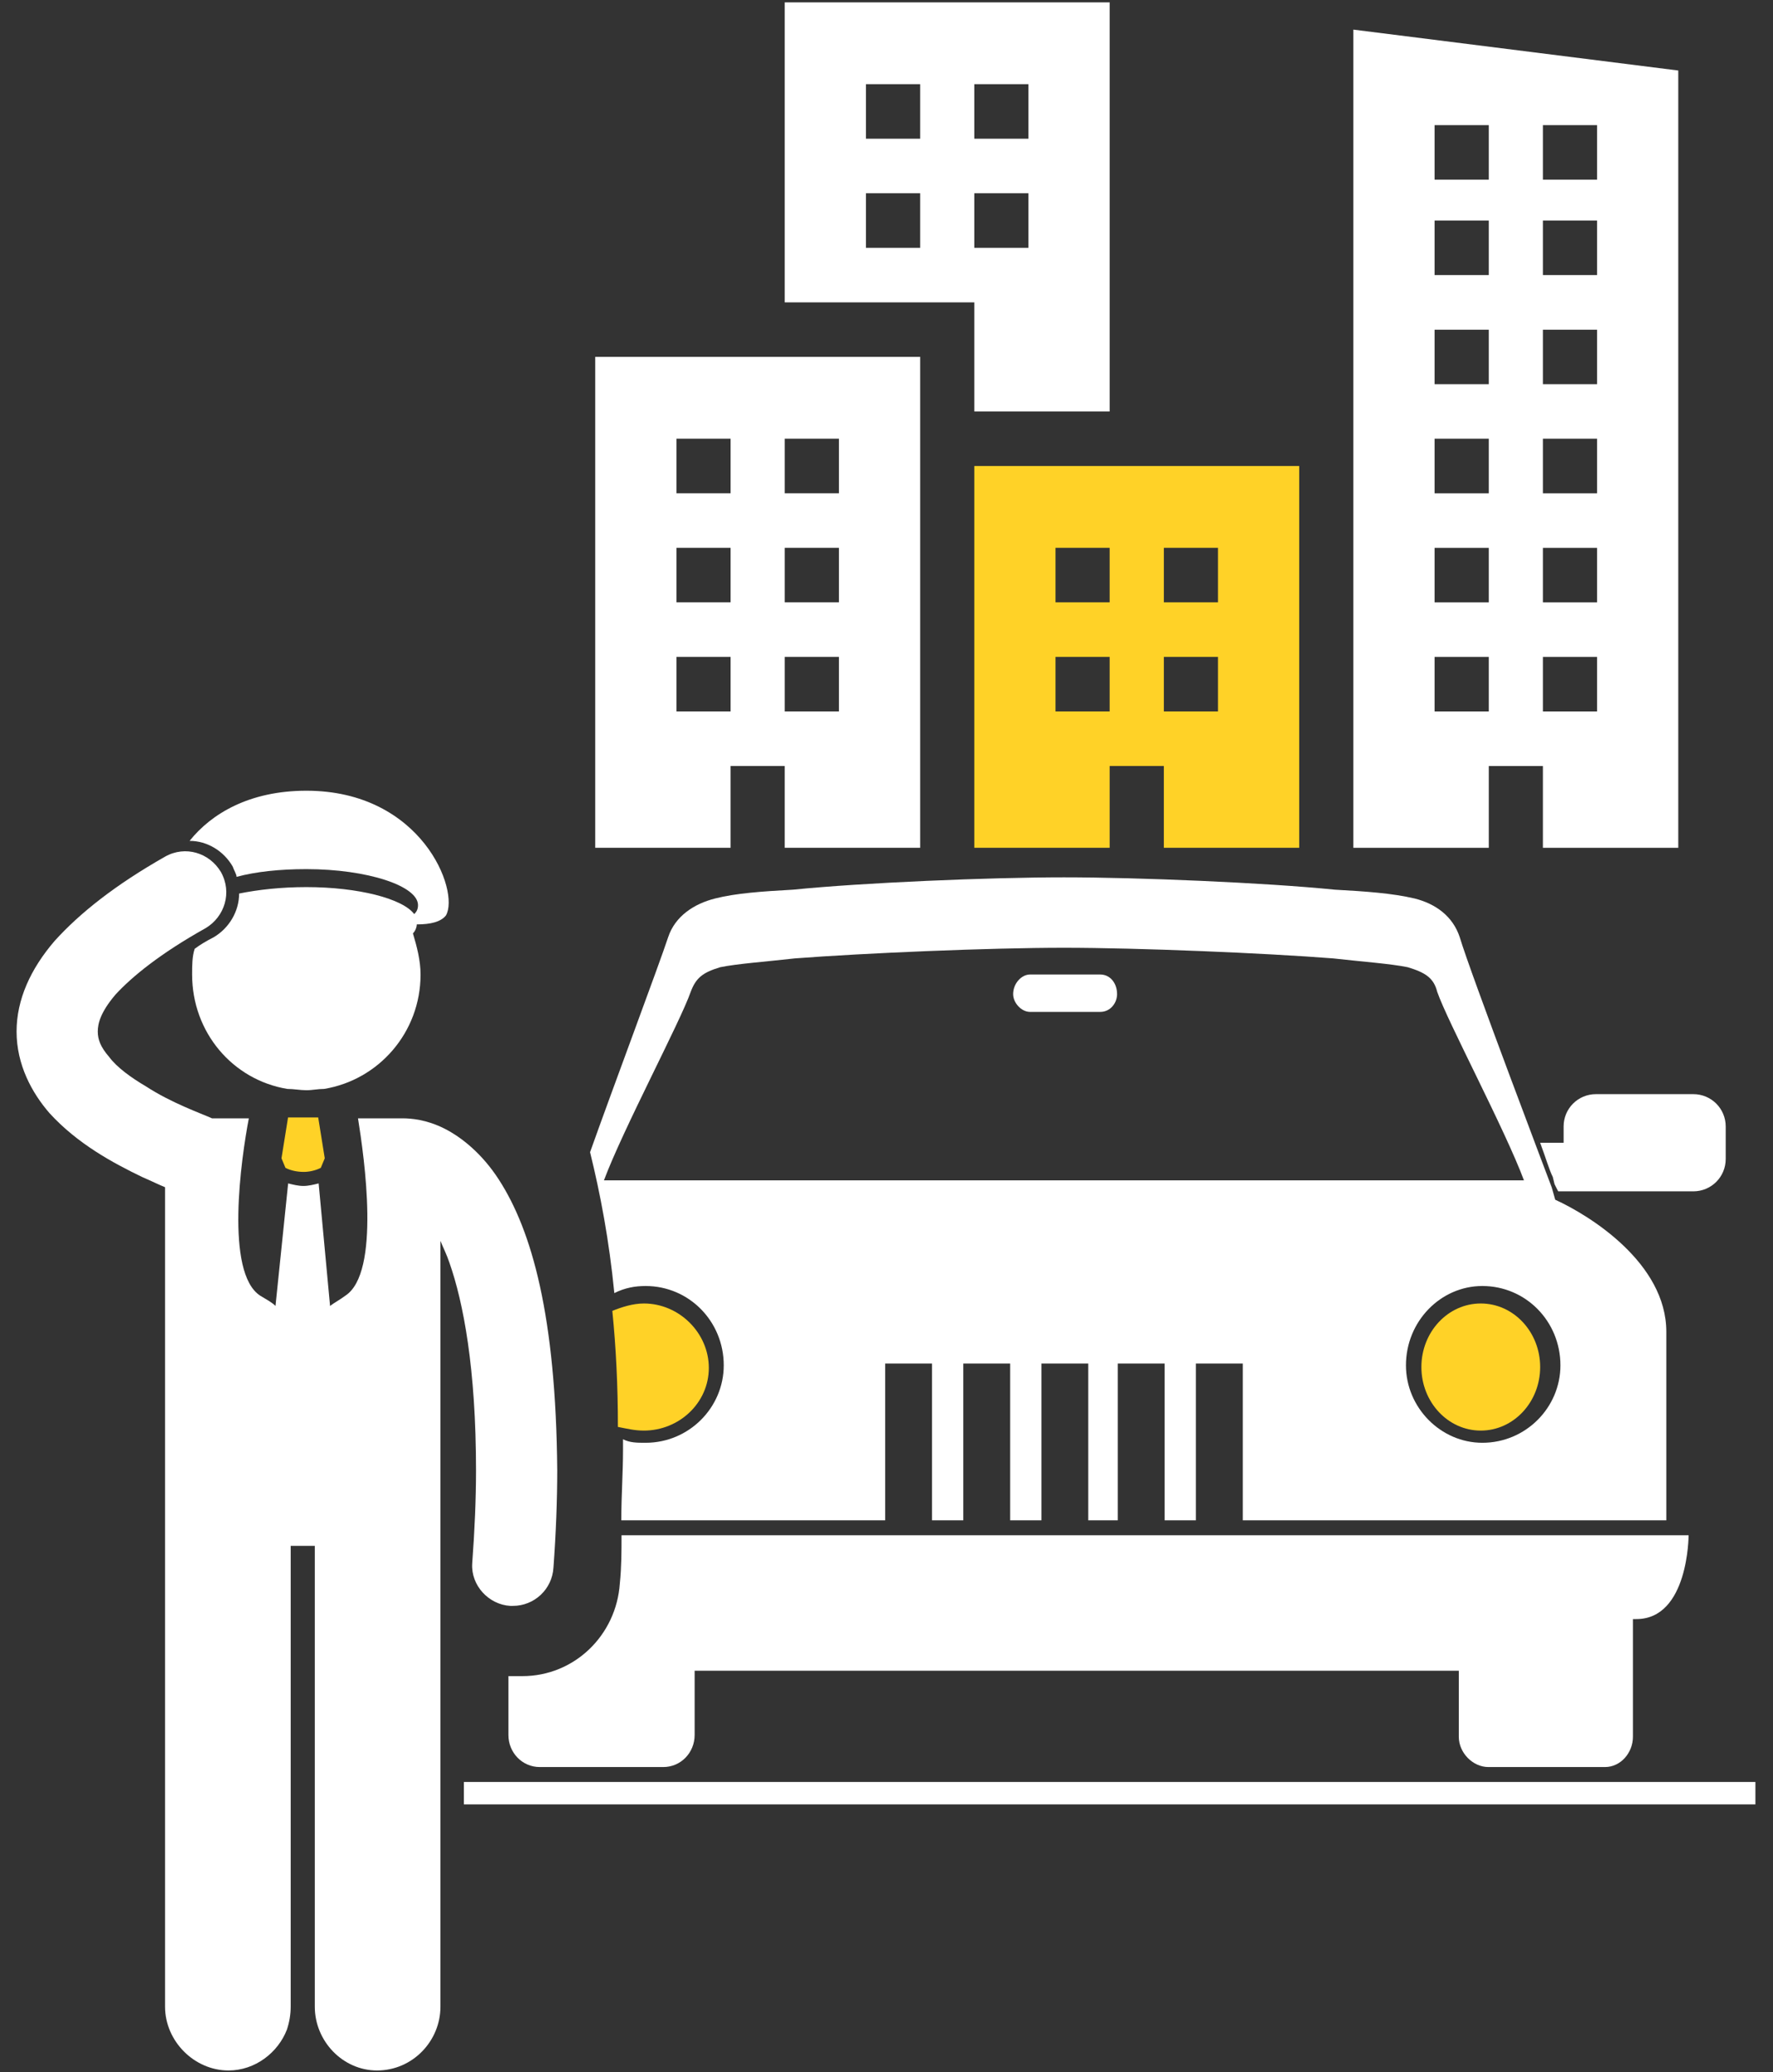 <svg width="89" height="104" viewBox="0 0 89 104" fill="none" xmlns="http://www.w3.org/2000/svg">
<rect x="0" y="0" width="89" height="104" fill="#333333" stroke="none"/>
<path d="M33.956 32.969H36.674V35.706H33.956V32.969ZM33.956 27.493H36.674V30.229H33.956V27.493ZM33.956 22.017H36.674V24.757H33.956V22.017ZM39.391 32.969H42.112V35.706H39.391V32.969ZM39.391 27.493H42.112V30.229H39.391V27.493ZM39.391 22.017H42.112V24.757H39.391V22.017ZM29.879 42.548H36.674V38.442H39.391V42.548H46.19V17.91H29.879V42.548Z" fill="white"/>
<path d="M52.984 32.969H55.702V35.706H52.984V32.969ZM52.984 27.493H55.702V30.229H52.984V27.493ZM58.422 32.969H61.14V35.706H58.422V32.969ZM58.422 27.493H61.14V30.229H58.422V27.493ZM48.907 42.548H55.702V38.442H58.422V42.548H65.217V23.387H48.907V42.548Z" fill="#FFD227"/>
<path d="M80.168 9.016H77.45V6.28H80.168V9.016ZM80.168 13.805H77.45V11.069H80.168V13.805ZM80.168 19.282H77.45V16.546H80.168V19.282ZM80.168 24.758H77.45V22.018H80.168V24.758ZM80.168 30.231H77.45V27.494H80.168V30.231ZM80.168 35.707H77.45V32.971H80.168V35.707ZM74.733 9.016H72.012V6.28H74.733V9.016ZM74.733 13.805H72.012V11.069H74.733V13.805ZM74.733 19.282H72.012V16.546H74.733V19.282ZM74.733 24.758H72.012V22.018H74.733V24.758ZM74.733 30.231H72.012V27.494H74.733V30.231ZM74.733 35.707H72.012V32.971H74.733V35.707ZM67.935 1.486V42.55H74.733V38.444H77.45V42.55H84.245V3.539L67.935 1.486Z" fill="white"/>
<path d="M48.907 9.698H51.624V12.438H48.907V9.698ZM48.907 4.225H51.624V6.962H48.907V4.225ZM46.19 6.962H43.469V4.225H46.19V6.962ZM46.19 12.438H43.469V9.698H46.19V12.438ZM48.907 20.651H55.702V0.119H39.391V15.175H48.907V20.651Z" fill="white"/>
<path d="M88.117 89.432H23.286V90.557H88.117V89.432Z" fill="white"/>
<path fill-rule="evenodd" clip-rule="evenodd" d="M78.034 59.43C78.124 59.61 78.124 59.61 78.124 59.61C78.217 59.79 78.217 59.79 78.217 59.79C78.489 59.79 78.489 59.79 78.489 59.79C79.301 59.79 79.301 59.79 79.301 59.79C84.998 59.79 84.998 59.79 84.998 59.79C85.903 59.79 86.626 59.066 86.626 58.165C86.626 56.537 86.626 56.537 86.626 56.537C86.626 55.636 85.903 54.912 84.998 54.912C80.113 54.912 80.113 54.912 80.113 54.912C79.212 54.912 78.489 55.636 78.489 56.537C78.489 57.351 78.489 57.351 78.489 57.351C77.311 57.351 77.311 57.351 77.311 57.351C77.584 58.075 77.762 58.706 77.945 59.066L78.034 59.43Z" fill="white"/>
<path fill-rule="evenodd" clip-rule="evenodd" d="M55.232 48.908C51.7 48.908 51.7 48.908 51.7 48.908C51.279 48.908 50.857 49.355 50.857 49.891C50.857 50.338 51.279 50.784 51.7 50.784C55.232 50.784 55.232 50.784 55.232 50.784C55.738 50.784 56.074 50.338 56.074 49.891C56.074 49.355 55.738 48.908 55.232 48.908Z" fill="white"/>
<path fill-rule="evenodd" clip-rule="evenodd" d="M31.114 79.467C30.939 82.06 28.841 84.12 26.221 84.12C26.132 84.12 26.046 84.12 25.957 84.12C25.782 84.12 25.607 84.12 25.521 84.12C25.521 87.073 25.521 87.073 25.521 87.073C25.521 87.966 26.221 88.683 27.093 88.683C33.297 88.683 33.297 88.683 33.297 88.683C34.173 88.683 34.869 87.966 34.869 87.073C34.869 83.85 34.869 83.85 34.869 83.85C44.132 83.85 64.755 83.85 73.228 83.85C73.228 87.163 73.228 87.163 73.228 87.163C73.228 87.966 73.928 88.683 74.714 88.683C80.568 88.683 80.568 88.683 80.568 88.683C81.354 88.683 81.969 87.966 81.969 87.163C81.969 81.257 81.969 81.257 81.969 81.257C82.054 81.257 82.14 81.257 82.14 81.257C84.763 81.257 84.763 77.051 84.763 77.051C53.57 77.051 53.57 77.051 53.57 77.051C31.199 77.051 31.199 77.051 31.199 77.051C31.199 77.858 31.199 78.66 31.114 79.467Z" fill="white"/>
<path fill-rule="evenodd" clip-rule="evenodd" d="M44.434 76.3C44.434 68.432 44.434 68.432 44.434 68.432C46.785 68.432 46.785 68.432 46.785 68.432C46.785 76.3 46.785 76.3 46.785 76.3C48.354 76.3 48.354 76.3 48.354 76.3C48.354 68.432 48.354 68.432 48.354 68.432C50.708 68.432 50.708 68.432 50.708 68.432C50.708 76.3 50.708 76.3 50.708 76.3C52.277 76.3 52.277 76.3 52.277 76.3C52.277 68.432 52.277 68.432 52.277 68.432C54.628 68.432 54.628 68.432 54.628 68.432C54.628 76.3 54.628 76.3 54.628 76.3C56.111 76.3 56.111 76.3 56.111 76.3C56.111 68.432 56.111 68.432 56.111 68.432C58.462 68.432 58.462 68.432 58.462 68.432C58.462 76.3 58.462 76.3 58.462 76.3C60.031 76.3 60.031 76.3 60.031 76.3C60.031 68.432 60.031 68.432 60.031 68.432C62.385 68.432 62.385 68.432 62.385 68.432C62.385 76.3 62.385 76.3 62.385 76.3C83.645 76.3 83.645 76.3 83.645 76.3C83.645 76.3 83.645 71.261 83.645 66.841C83.645 63.392 79.812 61.006 78.068 60.211C77.893 59.592 77.893 59.592 77.893 59.592C77.893 59.592 73.798 48.804 73.276 47.037C72.926 45.975 72.058 45.356 71.011 45.093C69.878 44.827 68.57 44.737 67.002 44.65C63.518 44.298 57.154 44.031 53.41 44.031C49.661 44.031 43.301 44.298 39.814 44.65C38.245 44.737 36.941 44.827 35.894 45.093C34.847 45.356 33.889 45.975 33.539 47.037C33.103 48.365 30.752 54.639 29.62 57.824C30.141 59.944 30.577 62.244 30.838 64.897C31.363 64.631 31.885 64.541 32.407 64.541C34.586 64.541 36.33 66.312 36.33 68.522C36.33 70.642 34.586 72.409 32.407 72.409C31.971 72.409 31.624 72.409 31.274 72.233C31.274 72.409 31.274 72.585 31.274 72.765C31.274 73.913 31.188 75.062 31.188 76.3C44.434 76.3 44.434 76.3 44.434 76.3ZM74.409 72.409C72.319 72.409 70.575 70.642 70.575 68.522C70.575 66.312 72.319 64.541 74.409 64.541C76.589 64.541 78.329 66.312 78.329 68.522C78.329 70.642 76.589 72.409 74.409 72.409ZM34.672 49.776C34.937 49.07 35.283 48.804 36.155 48.541C37.027 48.365 38.335 48.275 39.903 48.099C43.387 47.832 49.661 47.566 53.41 47.566C57.154 47.566 63.518 47.832 66.916 48.099C68.485 48.275 69.789 48.365 70.661 48.541C71.532 48.804 71.968 49.07 72.144 49.776C72.665 51.281 75.542 56.672 76.499 59.239C30.316 59.239 30.316 59.239 30.316 59.239C31.274 56.672 34.15 51.281 34.672 49.776Z" fill="white"/>
<path fill-rule="evenodd" clip-rule="evenodd" d="M35.581 68.652C35.581 66.896 34.091 65.418 32.321 65.418C31.762 65.418 31.203 65.602 30.737 65.789C30.924 67.635 31.017 69.579 31.017 71.613C31.483 71.703 31.855 71.797 32.321 71.797C34.091 71.797 35.581 70.408 35.581 68.652Z" fill="#FFD227"/>
<path fill-rule="evenodd" clip-rule="evenodd" d="M71.35 68.607C71.35 66.847 72.684 65.418 74.331 65.418C75.978 65.418 77.312 66.847 77.312 68.607C77.312 70.367 75.978 71.797 74.331 71.797C72.684 71.797 71.35 70.367 71.35 68.607Z" fill="#FFD227"/>
<path fill-rule="evenodd" clip-rule="evenodd" d="M11.682 43.491C11.748 43.685 11.875 43.876 11.875 44.007C12.83 43.748 14.041 43.619 15.379 43.619C18.435 43.619 20.983 44.458 20.983 45.426C20.983 45.62 20.921 45.748 20.793 45.877C20.221 45.103 17.99 44.521 15.379 44.521C14.103 44.521 12.958 44.652 12.003 44.844C12.003 45.748 11.492 46.587 10.727 47.038C10.344 47.232 10.027 47.426 9.772 47.618C9.644 48.006 9.644 48.457 9.644 48.91C9.644 51.813 11.682 54.199 14.424 54.65C14.741 54.65 15.059 54.715 15.379 54.715C15.696 54.715 15.951 54.65 16.269 54.65C19.01 54.199 21.111 51.813 21.111 48.91C21.111 48.2 20.921 47.489 20.728 46.844C20.855 46.716 20.921 46.522 20.921 46.393C21.621 46.393 22.131 46.265 22.386 45.942C23.086 44.715 21.176 39.684 15.379 39.684C12.51 39.684 10.6 40.845 9.517 42.201C10.409 42.201 11.237 42.715 11.682 43.491Z" fill="white"/>
<path fill-rule="evenodd" clip-rule="evenodd" d="M14.592 77.583C15.802 77.583 15.802 77.583 15.802 77.583C15.802 100.708 15.802 100.708 15.802 100.708C15.802 102.438 17.205 103.911 18.926 103.911C20.709 103.911 22.109 102.438 22.109 100.708C22.109 75.599 22.109 75.599 22.109 75.599C22.109 70.729 22.109 70.729 22.109 70.729C22.109 62.275 22.109 62.275 22.109 62.275C22.237 62.595 22.43 62.978 22.557 63.363C23.258 65.35 23.895 68.679 23.895 73.803C23.895 75.214 23.83 76.75 23.703 78.48C23.64 79.57 24.53 80.529 25.613 80.595C25.678 80.595 25.741 80.595 25.741 80.595C26.824 80.595 27.716 79.761 27.782 78.674C27.909 76.944 27.972 75.276 27.972 73.803C27.909 66.052 26.699 61.761 25.041 59.201C24.213 57.919 23.192 57.085 22.302 56.637C21.409 56.189 20.644 56.126 20.199 56.126H20.136C17.971 56.126 17.971 56.126 17.971 56.126C18.288 58.11 19.116 63.877 17.333 65.028C17.078 65.222 16.823 65.35 16.568 65.541C15.995 59.392 15.995 59.392 15.995 59.392C15.74 59.455 15.485 59.52 15.23 59.52C14.975 59.52 14.719 59.455 14.464 59.392C13.829 65.541 13.829 65.541 13.829 65.541C13.636 65.35 13.381 65.222 13.064 65.028C11.281 63.877 12.108 58.11 12.491 56.126C10.643 56.126 10.643 56.126 10.643 56.126C10.07 55.869 8.605 55.355 7.329 54.524C6.567 54.076 5.864 53.562 5.484 53.051C5.036 52.537 4.908 52.155 4.908 51.769C4.908 51.384 5.036 50.807 5.801 49.911C6.629 49.014 8.032 47.861 10.325 46.579C11.281 46.005 11.664 44.786 11.088 43.761C10.515 42.802 9.305 42.417 8.285 42.993C5.801 44.404 4.018 45.811 2.743 47.221C1.532 48.629 0.832 50.168 0.832 51.769C0.832 53.434 1.597 54.844 2.488 55.869C3.891 57.405 5.674 58.367 7.139 59.072C7.584 59.263 7.967 59.455 8.285 59.583C8.285 70.729 8.285 70.729 8.285 70.729C8.285 75.599 8.285 75.599 8.285 75.599C8.285 78.48 8.285 78.48 8.285 78.48C8.285 100.708 8.285 100.708 8.285 100.708C8.285 102.438 9.75 103.911 11.471 103.911C12.809 103.911 13.957 103.014 14.402 101.861C14.529 101.476 14.592 101.093 14.592 100.708C14.592 77.583 14.592 77.583 14.592 77.583Z" fill="white"/>
<path fill-rule="evenodd" clip-rule="evenodd" d="M16.302 58.132C15.973 56.082 15.973 56.082 15.973 56.082C15.248 56.082 15.249 56.082 15.249 56.082C14.459 56.082 14.459 56.082 14.459 56.082C14.13 58.132 14.13 58.132 14.13 58.132C14.329 58.61 14.329 58.61 14.329 58.61C14.592 58.747 14.92 58.815 15.249 58.815C15.512 58.815 15.84 58.747 16.103 58.61L16.302 58.132Z" fill="#FFD227"/>
</svg>
